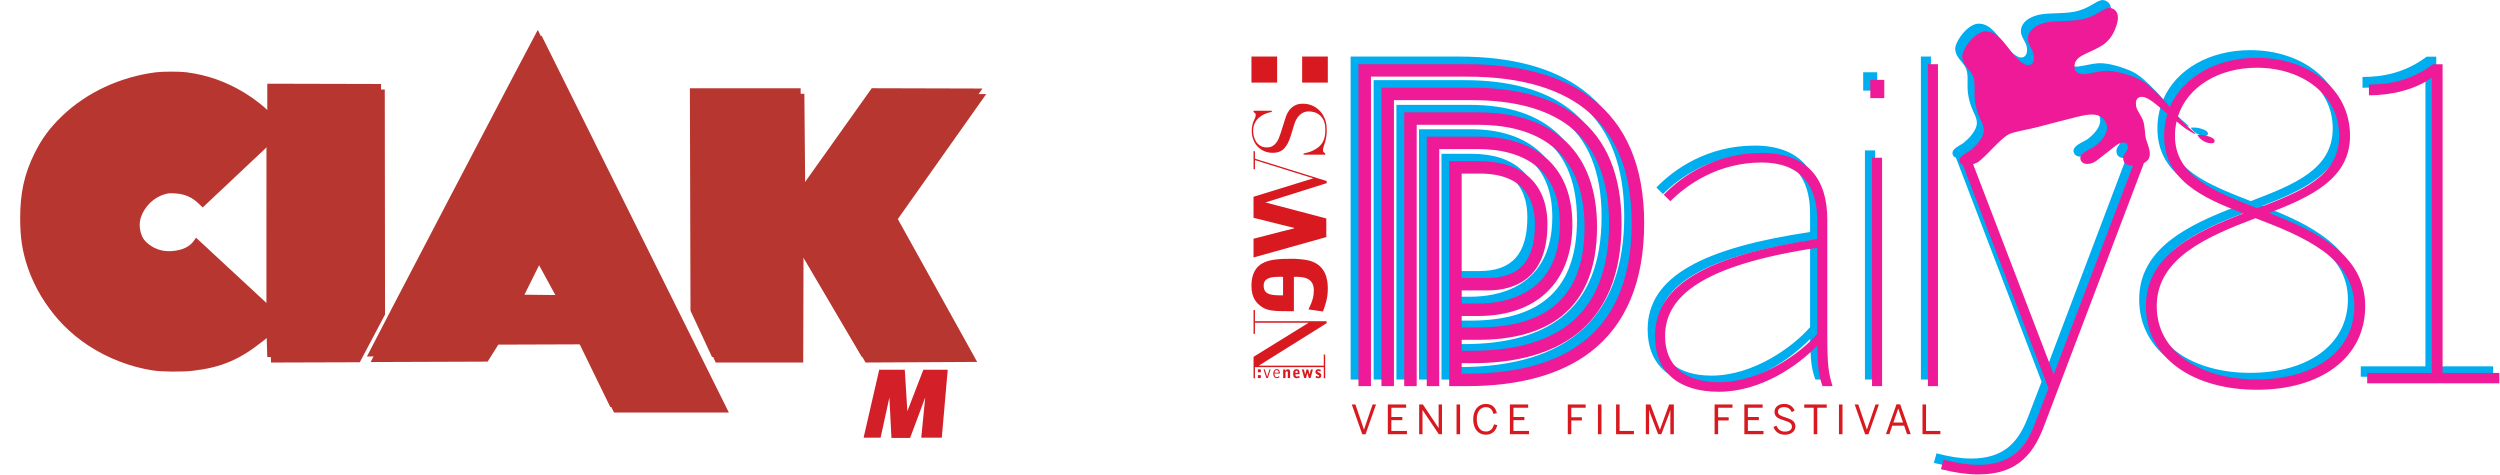<?xml version="1.0" encoding="UTF-8"?>
<svg xmlns="http://www.w3.org/2000/svg" width="1e3" height="190" version="1.1" viewBox="0 0 1e3 190">
  <defs>
    <filter id="a" x="-.025" y="-.064" width="1.05" height="1.127" color-interpolation-filters="sRGB">
      <feFlood flood-color="rgb(0,0,0)" flood-opacity=".5" result="flood"></feFlood>
      <feComposite in="flood" in2="SourceGraphic" operator="in" result="composite1"></feComposite>
      <feGaussianBlur in="composite1" result="blur" stdDeviation="3"></feGaussianBlur>
      <feOffset dx="0" dy="0" result="offset"></feOffset>
      <feComposite in="offset" in2="offset" operator="atop" result="composite2"></feComposite>
    </filter>
  </defs>
  <g transform="matrix(1.333 0 0 -1.333 -7.518 131.53)">
    <path d="m179.9-4.657-24.722-0.087-3.213-5.097-35.102-0.13c0 0.252 51.112 97.954 51.27 98.001l56.222-113.15h-34.469zm-12.388 23.946-5.321-10.693 11.222-0.128zm-115.89-31.791c-6.758 1.011-13.621 3.65-19.473 7.488-5.236 3.434-9.791 8.001-12.938 12.97-1.473 2.326-3.177 5.946-4.115 8.742-1.658 4.941-2.283 9.008-2.283 14.87-5e-4 7.577 1.273 13.309 4.318 19.436 2.223 4.473 4.586 7.665 8.335 11.259 7.293 6.993 17.378 11.683 28.056 13.049 2.083 0.267 7.213 0.266 9.247-1e-3 6.225-0.818 11.751-2.764 17.21-6.061 2.042-1.233 4.62-3.104 6.033-4.378l0.954-0.86v7.878l34.136-0.087 0.08-67.512-7.574-14.32-26.64-0.087-0.259 8.174-2.247-1.793c-6.934-5.533-12.471-7.869-20.998-8.857-3.084-0.357-9.159-0.311-11.84 0.09zm35.096 67.984-20.257-19.071-1.199 1.159c-2.035 1.967-4.27 2.923-7.182 3.072-1.58 0.081-2.014 0.041-3.111-0.286-3.188-0.951-5.898-3.583-7.015-6.817-1.018-2.945-0.025-6.477 2.542-9.044 2.08-2.08 4.83-3.072 7.862-2.835 3.158 0.246 5.334 1.287 6.64 3.175l0.585 0.845 21.124-19.582 0.013 49.383zm127.24-51.704-0.182 66.744h33.234l0.26-29.631 21.086 29.641 33.221-0.092-26.529-37.506 23.814-42.863-33.482-0.183-18.627 31.656-0.088-31.656h-26.255z" fill="#b73630" filter="url(#a)"></path>
    <path d="m636.67 98.644c-1.755 0.053-3.392-2.083-7.541-3.259-3.029-0.853-7.987-0.569-10.744-0.978-2.888-0.44-5.336-1.735-6.088-3.757-0.792-2.202 0.58-3.528 1.264-5.19 0.53-1.369 0.542-3.152-0.526-3.806-1.365-0.808-3.162 0.404-5.765 3.559-2.386 2.955-4.329 6.357-7.878 6.357-3.408 0-7.199-5.624-7.042-7.667 0.226-3.084 3.025-3.923 3.545-6.815 0.468-2.506-0.182-4.289 0.469-7.542 0.809-4.15 2.488-5.571 2.488-7.723 0-2.465-2.828-5.109-3.939-5.983-0.844-0.652-2.491-1.33-3.126-2.298h-0.058l0.023-0.06c-0.238-0.394-0.314-0.834-0.093-1.34 0.179-0.406 0.505-0.654 0.91-0.796l25.7-67.222-4.073-10.608c-3.154-8.383-8.016-12.442-17.082-12.442-3.021 0-6.437 0.521-10.378 1.571l-0.788-2.881c4.205-1.048 7.883-1.574 11.166-1.574 10.381 0 16.031 4.583 19.71 14.277l30.138 79.477c0.534 0.281 0.989 0.64 1.296 1.08 1.242 1.75-0.34 4.786-0.68 6.144-0.365 1.334-0.306 4.301-0.978 5.808-0.598 1.328-1.637 2.849-1.863 3.564-0.219 0.687-0.417 2.208 0.326 2.869 1.583 1.42 4.31-0.833 5.562-1.816 0.327-0.263 1.887-1.584 3.384-2.846-0.638-2.061-0.985-4.272-0.985-6.618 0-13.239 11.199-18.562 23.83-23.366-14.586-5.581-29.297-12.59-29.297-27.907 0-15.704 14.323-25.181 33.331-25.181 19.013 0 32.555 9.477 32.555 25.181 0 15.317-14.453 22.456-28.906 28.04 12.759 4.932 24.349 10.382 24.349 23.233 0 14.149-12.502 23.495-27.998 23.495-12.045 0-22.199-5.65-26.123-14.813-0.757 0.902-1.473 1.743-1.879 2.161-3.414 3.513-5.197 5.127-7.402 6.205-2.227 1.069-6.886 2.673-10.096 2.526-2.053-0.104-4.275-0.788-6.192-1.004-1.397-0.147-2.89 0.559-3.05 1.552-0.427 2.829 1.514 3.802 4.078 4.964 2.018 0.939 3.985 1.819 5.309 2.992 1.858 1.637 2.732 3.753 3.259 5.425 0.639 2.091 0.426 3.74-0.854 4.589-0.45 0.284-0.861 0.413-1.266 0.425zm-225.74-16.943v-96.923h3.756v93.178h28.813c32.865 0 49.531-14.833 49.531-44.085 0-30.089-16.666-45.344-49.531-45.344h-1.55v3.151h3.105c13.395 0 23.969 2.954 31.426 8.785 8.964 7.011 13.509 18.188 13.509 33.22 0 14.59-4.508 25.454-13.401 32.291-7.46 5.736-18.071 8.645-31.534 8.645h-27.221v-89.841h3.755v86.097h23.466c12.616 0 22.453-2.645 29.239-7.865 7.925-6.092 11.941-15.959 11.941-29.327 0-13.822-4.061-24.009-12.073-30.273-6.779-5.301-16.573-7.989-29.108-7.989h-3.105v3.3h4.876c10.756 0 19.207 2.396 25.119 7.12 7.083 5.659 10.674 14.694 10.674 26.858 0 22.25-12.711 34.503-35.793 34.503h-22.151v-82.424h3.755v78.68h18.396c14.616 0 32.035-5.338 32.035-30.76 0-20.346-10.477-30.235-32.035-30.235h-4.876v3.434h4.986c17.703 0 28.271 10.337 28.271 27.65 0 16.744-10.304 26.345-28.271 26.345h-15.487v-75.113h3.756v71.37h11.731c7.206 0 13.201-1.748 17.334-5.058 4.763-3.813 7.18-9.715 7.18-17.544 0-21.576-17.143-23.908-24.514-23.908l-4.986 0.001v3.954h7.646c8.267 0 18.12 3.455 18.12 19.918 0 12.077-7.418 19.004-20.354 19.004h-9.169v-67.737h3.756v0.004h1.55c15.757 0 28.249 3.449 37.129 10.255 10.721 8.218 16.158 21.284 16.158 38.833 0 17.028-5.393 29.726-16.028 37.74-8.886 6.695-21.421 10.09-37.259 10.09zm171.12-0.002v-96.922h3.021v96.922zm151.79-0.023c-6.379-4.801-13.018-6.1-19.27-6.1v-3.246c6.641 0 13.933 1.688 18.88 5.322v-88.913h-19.4v-3.114h39.713v3.114h-17.058v92.937zm-52.946-1.038c13.674 0 24.741-8.179 24.741-20.509 0-12.332-11.717-16.875-24.609-21.808-12.89 5.062-24.738 9.609-24.738 21.808 0 1.509 0.166 2.954 0.479 4.332 1.179-0.97 2.24-1.827 2.723-2.152 1.43-0.942 2.224-1.381 2.644-1.554 0.249-0.103 0.324-0.073 0.324-0.073s0.096 0.106-0.369 0.472c-0.912 0.763-2.47 2.158-4.016 3.692-0.082 0.087-0.62 0.746-0.902 1.086 2.851 9.025 12.336 14.705 23.725 14.705zm-116.16-3.651v-5.501h4.205v5.501zm66.903-10.439c1.388-0.054 2.519-0.493 3.337-1.578 2.219-2.89-0.063-5.867-2.888-8.037-1.033-0.808-5.596-2.242-3.859-4.574 0.754-1.008 2.93-0.914 4.504 0.299 1.878 1.429 3.979 3.071 4.418 3.449 0.849 0.685 1.721 1.476 2.714 1.848 0.54 0.204 1.705 0.354 2.07-0.404 1-2.204-2.028-2.732-0.985-5.224 0.358-0.844 1.518-1.165 2.707-1.151l-23.805-62.86-24.215 63.276c0.616 0.205 1.175 0.456 1.543 0.691 0.727 0.48 2.848 2.562 3.189 2.913 0.312 0.351 4.461 4.765 6.1 5.459 1.9 0.823 5.623 1.357 8.698 2.156 2.76 0.717 7.498 2.005 11.588 3.005 1.85 0.456 3.496 0.787 4.884 0.733zm32.225-6.145c-0.499-0.009-0.815-0.069-0.815-0.069s0.642-1.346 2.565-2.139c0.759-0.295 2.376-0.591 2.564 0.194 0.204 0.866-1.004 1.4-2.406 1.772-0.728 0.206-1.409 0.249-1.908 0.241zm-131.75-5.421c-13.928 0-24.045-6.94-29.43-12.572l1.97-1.965c5.125 5.109 14.452 11.657 27.461 11.657 11.562 0 16.685-6.811 16.685-17.419v-5.634c-31.533-4.713-48.744-13.098-48.744-29.206 0-10.872 7.096-16.765 19.183-16.765 12.613 0 23.781 7.859 29.562 13.885 0.133-6.418 0.396-8.906 1.578-12.182h3.022c-1.182 3.798-1.578 6.156-1.578 14.932v35.233c0 12.312-6.044 20.039-19.707 20.039zm33.146-1.44v-68.764h3.022v68.764zm-123.31-4.771h5.412c13.716 0 16.597-8.299 16.597-15.259 0-11.034-4.564-16.174-14.363-16.174l-7.646 0.002zm238.55-13.432c14.584-5.581 29.689-11.943 29.689-26.482 0-13.888-12.371-22.064-29.3-22.064-16.926 0-30.077 8.176-30.077 22.064 0 14.408 14.975 20.901 29.689 26.482zm-131.7-8.911v-25.933c-5.123-5.894-16.949-14.537-29.562-14.537-10.117 0-16.16 4.846-16.16 13.883 0 11.92 11.037 21.347 45.722 26.587z" fill="#00adef"></path>
    <path d="m638.71 96.298c-1.752 0.053-3.383-2.077-7.528-3.25-3.026-0.848-7.977-0.566-10.731-0.975-2.883-0.437-5.329-1.727-6.079-3.742-0.794-2.195 0.577-3.517 1.261-5.173 0.528-1.364 0.543-3.141-0.523-3.793-1.365-0.806-3.161 0.403-5.76 3.546-2.385 2.945-4.324 6.338-7.866 6.338-3.403 0-7.19-5.606-7.034-7.642 0.228-3.076 3.024-3.911 3.542-6.792 0.467-2.5-0.18-4.276 0.467-7.518 0.81-4.137 2.483-5.553 2.483-7.699 0-2.457-2.822-5.092-3.932-5.963-0.842-0.649-2.487-1.327-3.121-2.291h-0.058l0.023-0.058c-0.239-0.393-0.313-0.832-0.092-1.337 0.179-0.404 0.503-0.652 0.907-0.793l25.666-66.997-4.067-10.576c-3.152-8.354-8.006-12.401-17.058-12.401-3.016 0-6.43 0.522-10.364 1.568l-0.788-2.872c4.2-1.045 7.871-1.568 11.153-1.568 10.364 0 16.01 4.569 19.683 14.231l30.094 79.21c0.534 0.28 0.988 0.639 1.295 1.079 1.239 1.743-0.343 4.769-0.682 6.122-0.365 1.331-0.302 4.289-0.977 5.79-0.593 1.324-1.631 2.837-1.859 3.549-0.219 0.685-0.417 2.203 0.326 2.862 1.583 1.414 4.303-0.832 5.554-1.812 0.327-0.261 1.884-1.579 3.381-2.837-0.637-2.054-0.984-4.257-0.984-6.595 0-13.194 11.182-18.498 23.795-23.286-14.563-5.562-29.256-12.549-29.256-27.815 0-15.653 14.304-25.096 33.289-25.096s32.508 9.444 32.508 25.096c0 15.265-14.435 22.381-28.868 27.945 12.742 4.915 24.316 10.349 24.316 23.156 0 14.103-12.483 23.417-27.956 23.417-12.03 0-22.171-5.631-26.09-14.764-0.755 0.899-1.47 1.736-1.876 2.152-3.411 3.503-5.19 5.113-7.393 6.186-2.222 1.066-6.874 2.664-10.081 2.517-2.048-0.103-4.27-0.785-6.183-1-1.393-0.147-2.888 0.555-3.046 1.545-0.425 2.819 1.514 3.791 4.073 4.948 2.014 0.935 3.978 1.814 5.3 2.983 1.857 1.632 2.731 3.741 3.253 5.408 0.641 2.083 0.429 3.725-0.851 4.573-0.45 0.283-0.861 0.411-1.266 0.423zm-54.551-16.887v-96.602h3.016v96.602zm-170.88-0.002v-96.599h3.754v92.867h28.773c32.819 0 49.461-14.783 49.461-43.938 0-29.988-16.642-45.195-49.461-45.195h-1.55v3.14h3.101c13.377 0 23.936 2.946 31.381 8.757 8.953 6.988 13.493 18.128 13.493 33.11 0 14.54-4.504 25.369-13.384 32.183-7.45 5.718-18.045 8.616-31.49 8.616h-27.183v-89.541h3.751v85.809h23.433c12.598 0 22.422-2.638 29.2-7.837 7.912-6.072 11.924-15.906 11.924-29.23 0-13.777-4.057-23.929-12.056-30.176-6.769-5.281-16.55-7.96-29.067-7.96h-3.101v3.287h4.87c10.74 0 19.181 2.39 25.087 7.1 7.071 5.639 10.655 14.643 10.655 26.766 0 22.175-12.693 34.388-35.742 34.388h-22.122v-82.148h3.751v78.417h18.371c14.594 0 31.991-5.32 31.991-30.657 0-20.278-10.462-30.135-31.991-30.135l-4.87 0.001v3.421h4.979c17.678 0 28.232 10.302 28.232 27.559 0 16.687-10.289 26.257-28.232 26.257h-15.467v-74.864h3.752v71.133h11.715c7.196 0 13.182-1.744 17.311-5.041 4.758-3.801 7.171-9.683 7.171-17.485 0-21.505-17.122-23.829-24.482-23.829h-4.979v3.943l7.637-0.003c8.254 0 18.093 3.444 18.093 19.852 0 12.037-7.409 18.941-20.326 18.941h-9.157v-67.511h3.752v0.004h1.55c15.733 0 28.207 3.439 37.075 10.22 10.706 8.193 16.136 21.215 16.136 38.705 0 16.972-5.384 29.627-16.006 37.614-8.873 6.673-21.39 10.055-37.205 10.055zm322.46-0.025c-6.372-4.786-13.003-6.08-19.244-6.08v-3.234c6.633 0 13.913 1.682 18.856 5.304v-88.617h-19.374v-3.104h39.659v3.104h-17.034v92.626zm-52.87-1.034c13.653 0 24.704-8.15 24.704-20.442 0-12.289-11.701-16.817-24.574-21.734-12.874 5.046-24.707 9.574-24.707 21.734 0 1.504 0.167 2.946 0.479 4.319 1.178-0.967 2.239-1.822 2.721-2.146 1.427-0.939 2.221-1.375 2.64-1.548 0.249-0.101 0.323-0.072 0.323-0.072s0.099 0.104-0.368 0.469c-0.91 0.762-2.467 2.153-4.013 3.681-0.081 0.087-0.618 0.743-0.899 1.082 2.847 8.997 12.319 14.657 23.695 14.657zm-116-3.64v-5.484h4.197v5.484zm66.811-10.404c1.386-0.054 2.514-0.491 3.33-1.572 2.217-2.882-0.062-5.847-2.883-8.011-1.031-0.806-5.582-2.236-3.85-4.558 0.756-1.006 2.924-0.912 4.498 0.298 1.873 1.422 3.97 3.059 4.411 3.437 0.847 0.684 1.715 1.472 2.708 1.843 0.54 0.202 1.703 0.352 2.072-0.403 0.995-2.197-2.03-2.723-0.987-5.206 0.357-0.841 1.515-1.162 2.702-1.148l-23.773-62.651-24.183 63.064c0.617 0.205 1.177 0.456 1.545 0.689 0.724 0.478 2.842 2.556 3.183 2.904 0.312 0.351 4.453 4.75 6.093 5.441 1.898 0.819 5.615 1.353 8.685 2.149 2.755 0.715 7.488 1.998 11.572 2.994 1.848 0.455 3.492 0.784 4.878 0.73zm32.179-6.125c-0.498-0.009-0.815-0.069-0.815-0.069s0.641-1.341 2.564-2.13c0.757-0.295 2.373-0.59 2.559 0.191 0.204 0.863-1.003 1.396-2.403 1.767-0.727 0.206-1.407 0.249-1.905 0.241zm-131.57-5.402c-13.908 0-24.01-6.919-29.389-12.534l1.968-1.958c5.118 5.092 14.431 11.619 27.421 11.619 11.547 0 16.664-6.788 16.664-17.36v-5.615c-31.49-4.698-48.677-13.053-48.677-29.111 0-10.834 7.085-16.707 19.156-16.707 12.595 0 23.75 7.831 29.521 13.835 0.131-6.394 0.395-8.875 1.575-12.14h3.016c-1.179 3.786-1.574 6.136-1.574 14.882v35.116c0 12.271-6.036 19.973-19.682 19.973zm33.102-1.437v-68.535h3.016v68.535zm-123.14-4.754h5.405c13.699 0 16.574-8.271 16.574-15.209 0-10.997-4.557-16.12-14.341-16.12l-7.637 0.002zm238.22-13.388c14.563-5.562 29.646-11.904 29.646-26.393 0-13.843-12.352-21.992-29.256-21.992s-30.038 8.149-30.038 21.992c0 14.36 14.954 20.83 29.648 26.393zm-131.52-8.881v-25.847c-5.117-5.874-16.926-14.489-29.521-14.489-10.104 0-16.139 4.829-16.139 13.837 0 11.88 11.021 21.28 45.659 26.499z" fill="#ee1a97"></path>
    <path d="m178.78-2.989-24.722-0.087-3.213-5.097-35.101-0.13c0 0.252 51.111 97.954 51.27 98.001l56.221-113.15h-34.469zm-12.387 23.946-5.322-10.693 11.222-0.128zm-115.89-31.791c-6.758 1.011-13.621 3.65-19.473 7.488-5.236 3.434-9.791 8.001-12.938 12.97-1.473 2.326-3.177 5.946-4.115 8.742-1.658 4.941-2.283 9.008-2.283 14.87-3.76e-4 7.576 1.273 13.309 4.318 19.435 2.223 4.473 4.586 7.665 8.335 11.259 7.293 6.992 17.379 11.683 28.056 13.049 2.083 0.267 7.213 0.266 9.247-0.001 6.225-0.818 11.751-2.764 17.209-6.06 2.042-1.233 4.62-3.104 6.033-4.378l0.954-0.86v7.878l34.136-0.087 0.08-67.512-7.574-14.32-26.64-0.087-0.259 8.174-2.247-1.793c-6.934-5.533-12.471-7.869-20.998-8.857-3.084-0.357-9.158-0.311-11.84 0.09zm35.096 67.984-20.257-19.071-1.199 1.159c-2.035 1.967-4.27 2.923-7.182 3.072-1.58 0.081-2.014 0.04-3.111-0.286-3.188-0.95-5.898-3.583-7.015-6.817-1.018-2.945-0.025-6.477 2.542-9.044 2.08-2.08 4.83-3.072 7.862-2.835 3.158 0.246 5.334 1.287 6.64 3.175l0.585 0.845 21.124-19.582 0.013 49.383zm127.24-51.704-0.181 66.744h33.234l0.259-29.631 21.086 29.641 33.222-0.092-26.529-37.506 23.813-42.863-33.481-0.183-18.627 31.656-0.088-31.656h-26.255z" fill="#b73630"></path>
    <path d="m241.17-11.066c-1.629 0-2.933-1.033-2.933-2.746 0-1.684 1.304-2.717 2.933-2.717 1.659 0 2.933 1.034 2.933 2.717 0 1.713-1.274 2.746-2.933 2.746zm86.65-1.889-5.214-0.888-0.682-4.193h-1.717l-0.653-4.192h1.718l-0.771-4.844c-0.088-0.649-0.147-1.21-0.147-1.978 0-2.717 1.629-3.868 4.532-3.868 1.362 0 2.43 0.148 3.199 0.326v4.133c-0.296-0.06-0.711-0.118-1.184-0.118-0.83 0-1.273 0.325-1.273 1.27 0 0.295 0.029 0.68 0.088 1.094l0.653 3.986h3.228v4.192h-2.577zm-72.37-4.785c-1.984 0-3.674-1.477-5.095-2.865l-0.295 2.568h-4.77v-3.6l-1.748-11.016h5.125l1.48 9.185c0.771 0.826 1.511 1.209 1.956 1.209 0.503 0 0.828-0.294 0.828-0.885 0-0.088-0.059-0.562-0.088-0.739l-1.423-8.77h5.155l1.659 10.365c0.06 0.384 0.118 0.916 0.118 1.33 0 1.889-0.948 3.218-2.902 3.218zm57.019 0c-2.991 0-5.273-1.98-5.273-4.873 0-2.39 1.362-3.366 4.562-4.843 1.008-0.472 1.333-0.708 1.333-1.152 0-0.472-0.415-0.736-1.185-0.736-1.54 0-3.613 0.736-5.33 1.771l-1.067-3.692c1.599-0.884 3.911-1.683 6.368-1.683 3.821 0 5.776 2.126 5.776 5.021 0 2.362-1.451 3.395-4.857 4.96-0.918 0.414-1.037 0.621-1.037 0.975 0 0.296 0.237 0.651 0.918 0.651 1.274 0 2.962-0.561 4.592-1.389l0.977 3.662c-1.807 0.856-3.346 1.329-5.776 1.329zm29.011 0c-1.926 0-3.465-1.476-4.679-3.513l-0.238 3.216h-4.83v-3.602l-1.746-11.014h5.125l1.244 7.795c1.422 1.093 3.228 1.684 5.125 1.802zm-42.554-0.002c-4.74 0-7.643-3.836-7.643-8.738 0-3.78 2.252-6.468 6.161-6.468 4.74 0 7.643 3.868 7.643 8.74 0 3.809-2.28 6.466-6.161 6.466zm51.771-0.117c-4.592 0-8.916-3.158-8.916-10.01 0-3.131 1.452-5.079 3.792-5.079 1.569 0 2.931 1.062 4.117 2.481l0.147-2.186h4.857v3.602l1.629 10.1c-1.747 0.679-3.702 1.092-5.627 1.092zm-112.76-0.178-2.399-14.616h5.125l2.4 14.616zm-201.96-1.946c-1.156 0-1.962-0.921-1.962-2.248 0-1.323 0.793-2.237 1.949-2.237 1.169 0 1.968 0.927 1.968 2.25 0 1.321-0.786 2.235-1.955 2.235zm51.174 0c-1.156 0-1.961-0.921-1.961-2.248 0-1.323 0.792-2.237 1.948-2.237 1.169 0 1.968 0.927 1.968 2.25 0 1.321-0.786 2.235-1.955 2.235zm41.919 0c-1.194 0-1.999-0.922-1.999-2.248 0-1.334 0.791-2.237 1.967-2.237 0.516 0 0.994 0.187 1.321 0.432l-0.064 0.415c-0.352-0.27-0.772-0.453-1.237-0.453-0.943 0-1.542 0.745-1.542 1.854 0 1.098 0.591 1.85 1.548 1.85 0.438 0 0.816-0.177 1.156-0.42l0.069 0.438c-0.326 0.225-0.729 0.369-1.219 0.369zm26.052 0c-1.156 0-1.961-0.921-1.961-2.248 0-1.323 0.792-2.237 1.948-2.237 1.169 0 1.968 0.927 1.968 2.25 0 1.321-0.786 2.235-1.955 2.235zm4.704 0c-1.212 0-1.999-0.922-1.999-2.248 0-1.323 0.755-2.237 2.037-2.237 0.56 0 1.024 0.175 1.426 0.439v1.91h-1.533l0.063-0.388h1.042v-1.298c-0.289-0.174-0.584-0.269-0.993-0.269-1.018 0-1.597 0.734-1.597 1.848 0 1.116 0.579 1.856 1.548 1.856 0.495 0 0.891-0.177 1.212-0.434l0.076 0.445c-0.332 0.238-0.747 0.375-1.282 0.375zm16.826 0c-1.194 0-1.997-0.922-1.997-2.248 0-1.334 0.791-2.237 1.967-2.237 0.516 0 0.993 0.187 1.32 0.432l-0.063 0.415c-0.352-0.27-0.773-0.453-1.238-0.453-0.943 0-1.54 0.745-1.54 1.854 0 1.098 0.591 1.85 1.548 1.85 0.438 0 0.816-0.177 1.156-0.42l0.067 0.438c-0.326 0.225-0.729 0.369-1.219 0.369zm-136.7-0.031c-0.717 0-1.244-0.434-1.244-1.085 0-0.614 0.3-0.89 1.129-1.253 0.661-0.288 0.876-0.502 0.876-0.927 0-0.488-0.384-0.778-0.894-0.778-0.438 0-0.843 0.158-1.107 0.329l-0.061-0.439c0.276-0.151 0.664-0.27 1.149-0.27 0.761 0 1.346 0.451 1.346 1.191 0 0.634-0.328 0.946-1.131 1.296-0.666 0.296-0.873 0.482-0.873 0.876 0 0.376 0.281 0.676 0.791 0.676 0.364 0 0.665-0.111 0.911-0.274l0.063 0.432c-0.226 0.132-0.546 0.226-0.955 0.226zm10.544-0.025-1.708-4.348h0.439l0.534 1.396h1.897l0.561-1.44 0.422 0.093-1.698 4.298zm26.487 0-1.71-4.348h0.441l0.533 1.396h1.898l0.559-1.44 0.422 0.093-1.696 4.298zm18.847 0-1.708-4.348h0.439l0.534 1.396h1.897l0.561-1.44 0.42 0.093-1.696 4.298zm16.904 0-1.708-4.348h0.439l0.534 1.396h1.897l0.561-1.44 0.422 0.093-1.698 4.298zm34.85 0-1.71-4.348h0.441l0.533 1.396h1.898l0.559-1.44 0.422 0.093-1.696 4.298zm19.707 0-1.71-4.348h0.441l0.534 1.396h1.897l0.561-1.44 0.42 0.093-1.696 4.298zm12.975 0-1.71-4.348h0.439l0.536 1.396h1.897l0.559-1.44 0.422 0.093-1.698 4.298zm-69.701-0.025-0.219-1.343 0.232-0.054 0.483 1.397zm-81.775-0.002-0.346-4.322h0.404l0.282 3.689 1.508-3.716h0.339l1.504 3.716 0.282-3.689h0.42l-0.346 4.322h-0.526l-1.496-3.771-1.491 3.771zm12.81 0v-0.387h1.409v-3.935h0.426v3.935h1.421l-0.063 0.387zm3.981 0v-4.322h0.434v1.91h0.559l1.407-1.954 0.441 0.093-1.377 1.919c0.596 0.124 1.031 0.506 1.031 1.177 0 0.752-0.541 1.177-1.39 1.177zm9.288 0v-4.322h0.432v4.322zm1.622 0v-4.322h0.409v3.638l2.532-3.638h0.334v4.322h-0.409v-3.527l-2.457 3.527zm4.044 0v-0.387h1.407v-3.935h0.428v3.935h1.419l-0.063 0.387zm3.98 0v-4.322h2.324v0.387h-1.891v1.681h1.507l-0.063 0.387h-1.444v1.48h1.828v0.387zm3.143 0v-4.322h0.434v1.91h0.559l1.409-1.954 0.439 0.093-1.377 1.919c0.596 0.124 1.031 0.506 1.031 1.177 0 0.752-0.541 1.177-1.39 1.177zm3.54 0v-4.322h0.409v3.638l2.532-3.638h0.334v4.322h-0.409v-3.527l-2.457 3.527zm8.634 0 0.057-0.369h2.381l-2.564-3.644v-0.308h3.129l-0.057 0.371h-2.543l2.556 3.644v0.307zm3.936 0v-4.322h0.434v4.322zm6.271 0v-4.322h0.409v3.638l2.532-3.638h0.334v4.322h-0.409v-3.527l-2.457 3.527zm8.741 0v-4.322h2.168l-0.063 0.387h-1.673v3.935zm2.911 0v-4.322h2.326v0.387h-1.892v1.681h1.508l-0.063 0.387h-1.445v1.48h1.828v0.387zm4.516 0v-4.322h1.162c1.395 0 2.273 0.839 2.273 2.168 0 1.283-0.809 2.154-2.254 2.154zm9.468 0v-4.322h0.434v1.91h0.561l1.407-1.954 0.441 0.093-1.377 1.919c0.596 0.124 1.031 0.506 1.031 1.177 0 0.752-0.541 1.177-1.39 1.177zm3.07 0v-0.387h1.409v-3.935h0.426v3.935h1.419l-0.063 0.387zm3.993 0v-4.322h2.324v0.387h-1.891v1.681h1.507l-0.063 0.387h-1.444v1.48h1.828v0.387zm8.627 0v-4.322h0.434v4.322zm1.623 0v-4.322h0.409v3.638l2.533-3.638h0.333v4.322h-0.407v-3.527l-2.459 3.527zm4.415 0v-4.322h2.324v0.387h-1.891v1.681h1.508l-0.064 0.387h-1.444v1.48h1.828v0.387zm3.4 0-0.345-4.322h0.403l0.283 3.689 1.507-3.716h0.339l1.504 3.716 0.282-3.689h0.42l-0.346 4.322h-0.526l-1.496-3.771-1.489 3.771zm8.817 0v-0.387h1.409v-3.935h0.426v3.935h1.421l-0.063 0.387zm12.747 0v-4.322h0.432v1.91h0.561l1.407-1.954 0.441 0.093-1.377 1.919c0.596 0.124 1.031 0.506 1.031 1.177 0 0.752-0.541 1.177-1.39 1.177zm7.872 0v-4.322h0.434v1.997h1.458l-0.063 0.388h-1.396v1.549h1.74v0.387zm3.024 0v-4.322h0.434v4.322zm-153.08-0.004c-0.767 0-1.301-0.466-1.301-1.067 0-0.513 0.307-0.808 0.748-1.015-0.553-0.268-0.91-0.651-0.91-1.169 0-0.634 0.54-1.148 1.438-1.148 0.835 0 1.432 0.489 1.432 1.159 0 0.583-0.34 0.897-0.898 1.14 0.42 0.238 0.761 0.57 0.761 1.06 0 0.581-0.496 1.04-1.27 1.04zm5.227-0.057c-0.277 0-0.496-0.063-0.729-0.158l0.042-0.288c0.233 0.108 0.441 0.168 0.661 0.168 0.251 0 0.396-0.106 0.396-0.349v-0.107c-0.842-0.076-1.238-0.314-1.238-0.772 0-0.338 0.238-0.545 0.597-0.545 0.264 0 0.49 0.125 0.666 0.274l0.038-0.237h0.251v1.397c0 0.419-0.24 0.615-0.685 0.615zm-2.272-0.007-1.042-0.476 0.057-0.339 0.911 0.364v-3.802h0.415v4.253zm12.829-0.238c0.912 0 1.516-0.751 1.516-1.86 0-1.096-0.598-1.848-1.508-1.848-0.912 0-1.516 0.752-1.516 1.861 0 1.096 0.596 1.847 1.508 1.847zm51.175 0c0.912 0 1.514-0.751 1.514-1.86 0-1.096-0.596-1.848-1.508-1.848-0.912 0-1.514 0.752-1.514 1.861 0 1.096 0.596 1.847 1.508 1.847zm67.971 0c0.912 0 1.514-0.751 1.514-1.86 0-1.096-0.598-1.848-1.508-1.848-0.912 0-1.514 0.752-1.514 1.861 0 1.096 0.596 1.847 1.508 1.847zm-134.94-0.055c0.533 0 0.867-0.295 0.867-0.702 0-0.364-0.278-0.682-0.718-0.902-0.772 0.281-1.018 0.482-1.018 0.902 0 0.364 0.296 0.702 0.869 0.702zm25.839-0.02h0.654c0.628 0 0.968-0.294 0.968-0.819 0-0.551-0.403-0.841-1.042-0.841h-0.58zm22.078 0h0.654c0.628 0 0.968-0.294 0.968-0.819 0-0.551-0.403-0.841-1.042-0.841h-0.58zm48.017 0h0.654c0.628 0 0.969-0.294 0.969-0.819 0-0.551-0.405-0.841-1.044-0.841h-0.58zm46.692 0h0.656c0.628 0 0.968-0.294 0.968-0.819 0-0.551-0.405-0.841-1.044-0.841h-0.58zm-56.159-0.004h0.753c1.081 0 1.804-0.607 1.804-1.772 0-1.185-0.705-1.775-1.804-1.775h-0.753zm-55.93-0.095 0.803-2.062h-1.596zm26.485 0 0.804-2.062h-1.596zm18.848 0 0.803-2.062h-1.596zm16.904 0 0.803-2.062h-1.596zm34.85 0 0.803-2.062h-1.596zm19.707 0 0.803-2.062h-1.596zm12.973 0 0.804-2.062h-1.596zm-154.69-0.569v-0.52c-0.188-0.164-0.389-0.272-0.59-0.272-0.208 0-0.334 0.114-0.334 0.296 0 0.245 0.202 0.439 0.924 0.495zm272.78-0.67c0.86 0 1.451-0.591 1.451-2.275 0-2.627-0.889-4.841-2.221-4.841-0.86 0-1.451 0.591-1.451 2.273 0 2.601 0.889 4.843 2.221 4.843zm51.593-0.031c0.178 0 0.356-0.027 0.623-0.117l-0.889-5.463c-0.771-0.768-1.215-1.034-1.806-1.034-0.681 0-1.127 0.591-1.127 1.654 0 3.041 1.54 4.96 3.199 4.96zm-330.15-0.477c0.893-0.318 1.168-0.532 1.168-1.009 0-0.495-0.444-0.809-0.997-0.809-0.604 0-1.032 0.315-1.032 0.815 0 0.434 0.342 0.778 0.861 1.003zm4.561-0.358v-0.293h1.584l-0.045 0.293zm-4.371-8.43s0.292-0.231 0.704-0.761c0.633-0.81 1.199-0.81 1.199-0.81h206.12v1.571z" fill="#fff"></path>
    <path d="m288.25-32.652h-6.161l1.184 12.047-4.532-12.136h-5.598l-0.623 12.136-2.635-12.047h-5.095l4.68 20.376h7.672l0.771-12.463 4.799 12.463h7.315z" fill="#d21f28"></path>
    <path d="m381.17 81.7v-7.82h7.703v7.82zm15.21 0v-7.82h7.704v7.82zm0.241-14.146c-1.026 0-1.874-0.198-2.534-0.588-0.664-0.391-1.198-0.862-1.602-1.413-0.4-0.553-0.704-1.12-0.905-1.701-0.201-0.583-0.36-1.065-0.483-1.445l-1.146-3.64c-0.163-0.523-0.347-1.039-0.558-1.55-0.211-0.512-0.473-0.974-0.787-1.384-0.309-0.411-0.695-0.747-1.145-1.009-0.455-0.26-1.003-0.391-1.645-0.391-0.807 0-1.47 0.167-1.994 0.498-0.521 0.331-0.944 0.747-1.266 1.248-0.324 0.502-0.548 1.042-0.679 1.625-0.133 0.581-0.2 1.113-0.2 1.594 0 0.863 0.158 1.621 0.47 2.273 0.311 0.651 0.723 1.208 1.24 1.67 0.511 0.46 1.105 0.836 1.78 1.127 0.673 0.291 1.372 0.497 2.098 0.618v0.361h-5.465v-0.422c0.282-0.161 0.459-0.284 0.529-0.375 0.071-0.089 0.105-0.266 0.105-0.527 0-0.281-0.06-0.556-0.181-0.828-0.12-0.27-0.256-0.576-0.407-0.917-0.151-0.341-0.288-0.749-0.407-1.219-0.121-0.472-0.182-1.059-0.182-1.761 0-0.962 0.161-1.85 0.485-2.663 0.322-0.811 0.764-1.51 1.327-2.092 0.563-0.583 1.232-1.032 2.006-1.353 0.776-0.321 1.618-0.482 2.523-0.482 1.39 0 2.496 0.416 3.321 1.248 0.825 0.833 1.488 2.062 1.993 3.688l1.056 3.46c0.121 0.42 0.293 0.867 0.512 1.339 0.223 0.47 0.509 0.907 0.861 1.31 0.352 0.401 0.78 0.733 1.282 0.994 0.503 0.26 1.106 0.39 1.81 0.39 0.483 0 1.013-0.08 1.585-0.241 0.575-0.161 1.107-0.442 1.6-0.844 0.493-0.401 0.901-0.941 1.224-1.623 0.322-0.682 0.483-1.556 0.483-2.619 0-0.381-9e-3 -0.786-0.029-1.218-0.022-0.432-0.094-0.883-0.212-1.355-0.121-0.472-0.313-0.938-0.577-1.399-0.261-0.462-0.63-0.904-1.115-1.324-0.483-0.422-1.097-0.808-1.841-1.159-0.742-0.351-1.662-0.637-2.746-0.857v-0.331h6.491v0.453c-0.201 0.079-0.364 0.175-0.483 0.285-0.12 0.111-0.181 0.316-0.181 0.618 0 0.341 0.079 0.741 0.238 1.203 0.164 0.462 0.305 0.893 0.426 1.295 0.1 0.341 0.173 0.65 0.225 0.931 0.05 0.281 0.096 0.561 0.137 0.842 0.038 0.281 0.065 0.583 0.074 0.904 0.012 0.32 0.015 0.692 0.015 1.113 0 1.184-0.196 2.247-0.588 3.19-0.392 0.944-0.917 1.747-1.569 2.408-0.656 0.662-1.407 1.169-2.266 1.52-0.852 0.351-1.754 0.529-2.701 0.529zm-14.822-14.259v-5.389h0.423v2.719l17.508-5.462-17.942-5.538v-6.303l8.199-2.054c1.73-0.452 2.227-0.536 3.916-0.946v-0.204l-3.502-0.863-8.612-2.221v-5.624l21.841 6.12v5.586l-18.26 4.806 18.377 5.793v0.625l-21.524 6.707v2.247zm12.309-32.278c-3.83 0-7.419 6.23e-4 -9.852-1.476-2.797-1.684-3.086-4.886-3.086-6.658 0-3.533 1.484-5.218 3.086-6.284 1.938-1.313 4.003-1.313 9.646-1.313v10.312c2.229 0.041 5.983 0.041 5.983-3.99 0-1.768-0.332-3.205-1.609-5.789l4.367-0.615c0.781 2.215 1.44 4.019 1.44 6.9 0 2.67-0.577 7.065-5.601 8.379-1.611 0.411-4.208 0.533-4.374 0.533zm-4.501-5.408c0.348 2.1e-4 0.698-0.005 1.044-0.01v-5.552c-3.3 0-5.818 0.041-5.818 2.92 0 2.376 2.338 2.641 4.774 2.643zm-7.808-9.985v-7.131h0.423v3.341h16.029v-0.061l-16.452-10.17v-6.44h0.423v3.342h20.646v-3.342h0.426v7.132h-0.426v-3.341h-19.407v0.06l20.257 12.67v0.6h-21.495v3.341zm6.966-17.72c-0.299 0-0.599-0.116-0.813-0.447-0.204-0.32-0.237-0.673-0.237-0.986 0-0.624 0.363-1.275 1.066-1.275 0.372 0 0.612 0.108 0.851 0.396l-0.254 0.196c-0.154-0.184-0.338-0.288-0.588-0.288-0.6 0-0.705 0.603-0.705 1.075h1.626c-0.03 0.627-0.129 1.329-0.946 1.329zm5.923-0.018c-0.213 0-0.603-0.034-0.806-0.366-0.179-0.285-0.178-0.711-0.178-1.165 0-0.018 0.014-0.325 0.064-0.515 0.159-0.594 0.691-0.664 1.013-0.664 0.349 0 0.568 0.078 0.835 0.172l-0.074 0.517c-0.311-0.151-0.487-0.193-0.701-0.193-0.487 0-0.487 0.445-0.482 0.708h1.247c0 0.667 2.9e-4 0.913-0.159 1.14-0.13 0.192-0.332 0.366-0.759 0.366zm6.52-0.004c-0.129-0.002-0.29-0.015-0.477-0.127-0.262-0.156-0.374-0.415-0.374-0.673 0-0.404 0.25-0.643 0.828-0.907 0.208-0.098 0.312-0.14 0.312-0.286 0-0.094-0.065-0.232-0.274-0.232-0.262 0-0.422 0.158-0.556 0.295l-0.312-0.469c0.139-0.111 0.407-0.321 0.883-0.321 0.294 0 0.895 0.166 0.895 0.825 0 0.55-0.431 0.754-0.804 0.918-0.204 0.089-0.352 0.157-0.352 0.299 0 0.126 0.104 0.199 0.267 0.199 0.163 0 0.279-0.053 0.51-0.209l0.301 0.425c-0.14 0.118-0.457 0.263-0.793 0.263-0.017 0-0.034 2.49e-4 -0.052 0zm-9.135-0.015c-0.332-0.015-0.575-0.263-0.724-0.533h-0.013v0.48h-0.648v-2.586h0.701v1.77c0.135 0.141 0.253 0.269 0.453 0.269 0.234 0 0.229-0.248 0.229-0.349v-1.689h0.698v1.892c0 0.195 1e-3 0.746-0.661 0.746-0.011 0-0.023 4.9e-4 -0.034 0zm-8.972-0.02v-0.886h0.879v0.886zm1.691-0.022 0.853-2.596h0.439l0.841 2.596h-0.349l-0.568-1.825c-0.022-0.074-0.072-0.303-0.117-0.346h-0.026c-0.022 0.02-0.093 0.301-0.107 0.336l-0.574 1.835zm11.496-0.012 0.72-2.584h0.537l0.298 1.169c0.04 0.156 0.07 0.26 0.105 0.393h0.025c0.035-0.154 0.055-0.232 0.096-0.396l0.315-1.167h0.527l0.701 2.584h-0.62l-0.26-1.069c-0.045-0.185-0.059-0.243-0.099-0.426h-0.02c-0.013 0.058-0.088 0.35-0.108 0.413l-0.295 1.082h-0.526l-0.258-1.012c-0.01-0.046-0.03-0.12-0.047-0.165-0.022-0.093-0.042-0.191-0.073-0.318h-0.028c-0.042 0.151-0.051 0.179-0.115 0.447l-0.258 1.048zm-7.539-0.209c0.164 0 0.363-0.071 0.474-0.25 0.115-0.189 0.108-0.422 0.108-0.52h-1.237c0.05 0.558 0.337 0.769 0.654 0.769zm5.93-0.153c0.347 0 0.35-0.297 0.35-0.688h-0.67c-5e-3 0.328-0.011 0.688 0.32 0.688zm-11.578-1.351v-0.886h0.879v0.886z" fill="#d91920"></path>
    <path d="m541-22.53c-1.702 0-2.875-1-2.875-2.361 0-1.541 1.113-2.047 2.973-2.612 1.764-0.555 2.245-0.988 2.245-1.867 0-0.94-0.832-1.469-2.091-1.469-1.206 0-2.088 0.589-2.534 1.781l-0.895-0.397c0.472-1.411 1.681-2.324 3.383-2.324 1.897 0 3.19 1.014 3.19 2.482 0 1.516-1.066 2.119-2.866 2.672-1.749 0.555-2.355 0.866-2.355 1.819 0 0.758 0.677 1.313 1.813 1.313 1.063 0 1.837-0.434 2.318-1.508l0.847 0.473c-0.458 1.132-1.451 1.999-3.154 1.999zm-89.495-0.002c-2.235 0-3.793-1.806-3.793-4.587 0-2.914 1.523-4.657 3.793-4.657 1.872 0 3.007 1.128 3.443 2.888l-1.003 0.229c-0.374-1.445-1.157-2.156-2.428-2.156-1.666 0-2.73 1.349-2.73 3.708 0 2.205 1.04 3.6 2.707 3.6 1.305 0 1.921-0.686 2.307-2.034l1.015 0.276c-0.41 1.637-1.413 2.733-3.31 2.733zm123.22-0.131-3.164-8.945h1.025l0.883 2.552h3.552l0.88-2.552h1.099l-3.165 8.945zm-163.45-0.036 3.142-8.945h0.99l3.14 8.945h-1.025l-2.575-7.526h-0.023l-2.561 7.526zm10.817 0v-8.912h5.738v0.964h-4.675v3.24h3.286v0.95h-3.286v2.783h4.421v0.975zm9.402 0v-8.912h1.003v7.237h0.022l4.87-7.237h0.953v8.912h-1.003v-7.045h-0.023l-4.7 7.045zm11.216 0v-8.911h1.064v8.911zm16.014 0v-8.912h5.738v0.964h-4.675v3.24h3.286v0.95h-3.286v2.783h4.421v0.975zm17.368 0v-8.912h1.063v4.119h3.165v0.953h-3.165v2.865h4.3v0.975zm9.052 0v-8.911h1.063v8.911zm5.438 0v-8.912h5.364v0.964h-4.3v7.948zm8.931 0v-8.912h0.98v7.249h0.023c0.194-0.71 0.341-1.081 0.555-1.673l2.14-5.576h0.956l2.136 5.576c0.204 0.593 0.422 1.168 0.542 1.638h0.026v-7.214h1.05v8.912h-1.413l-2.767-7.573h-0.025l-2.813 7.573zm20.632 0v-8.912h1.063v4.119h3.165v0.953h-3.165v2.865h4.3v0.975zm8.931 0v-8.912h5.738v0.964h-4.675v3.24h3.288v0.95h-3.288v2.783h4.421v0.975zm17.974 0v-0.975h2.837v-7.935h1.066v7.935h2.847v0.975zm10.417 0v-8.911h1.063v8.911zm4.714 0 3.14-8.945h0.991l3.14 8.945h-1.029l-2.571-7.526h-0.023l-2.564 7.526zm20.352 0v-8.912h5.362v0.964h-4.3v7.948zm-7.29-1.251h0.025l1.426-4.179h-2.901z" fill="#d91920"></path>
  </g>
</svg>
